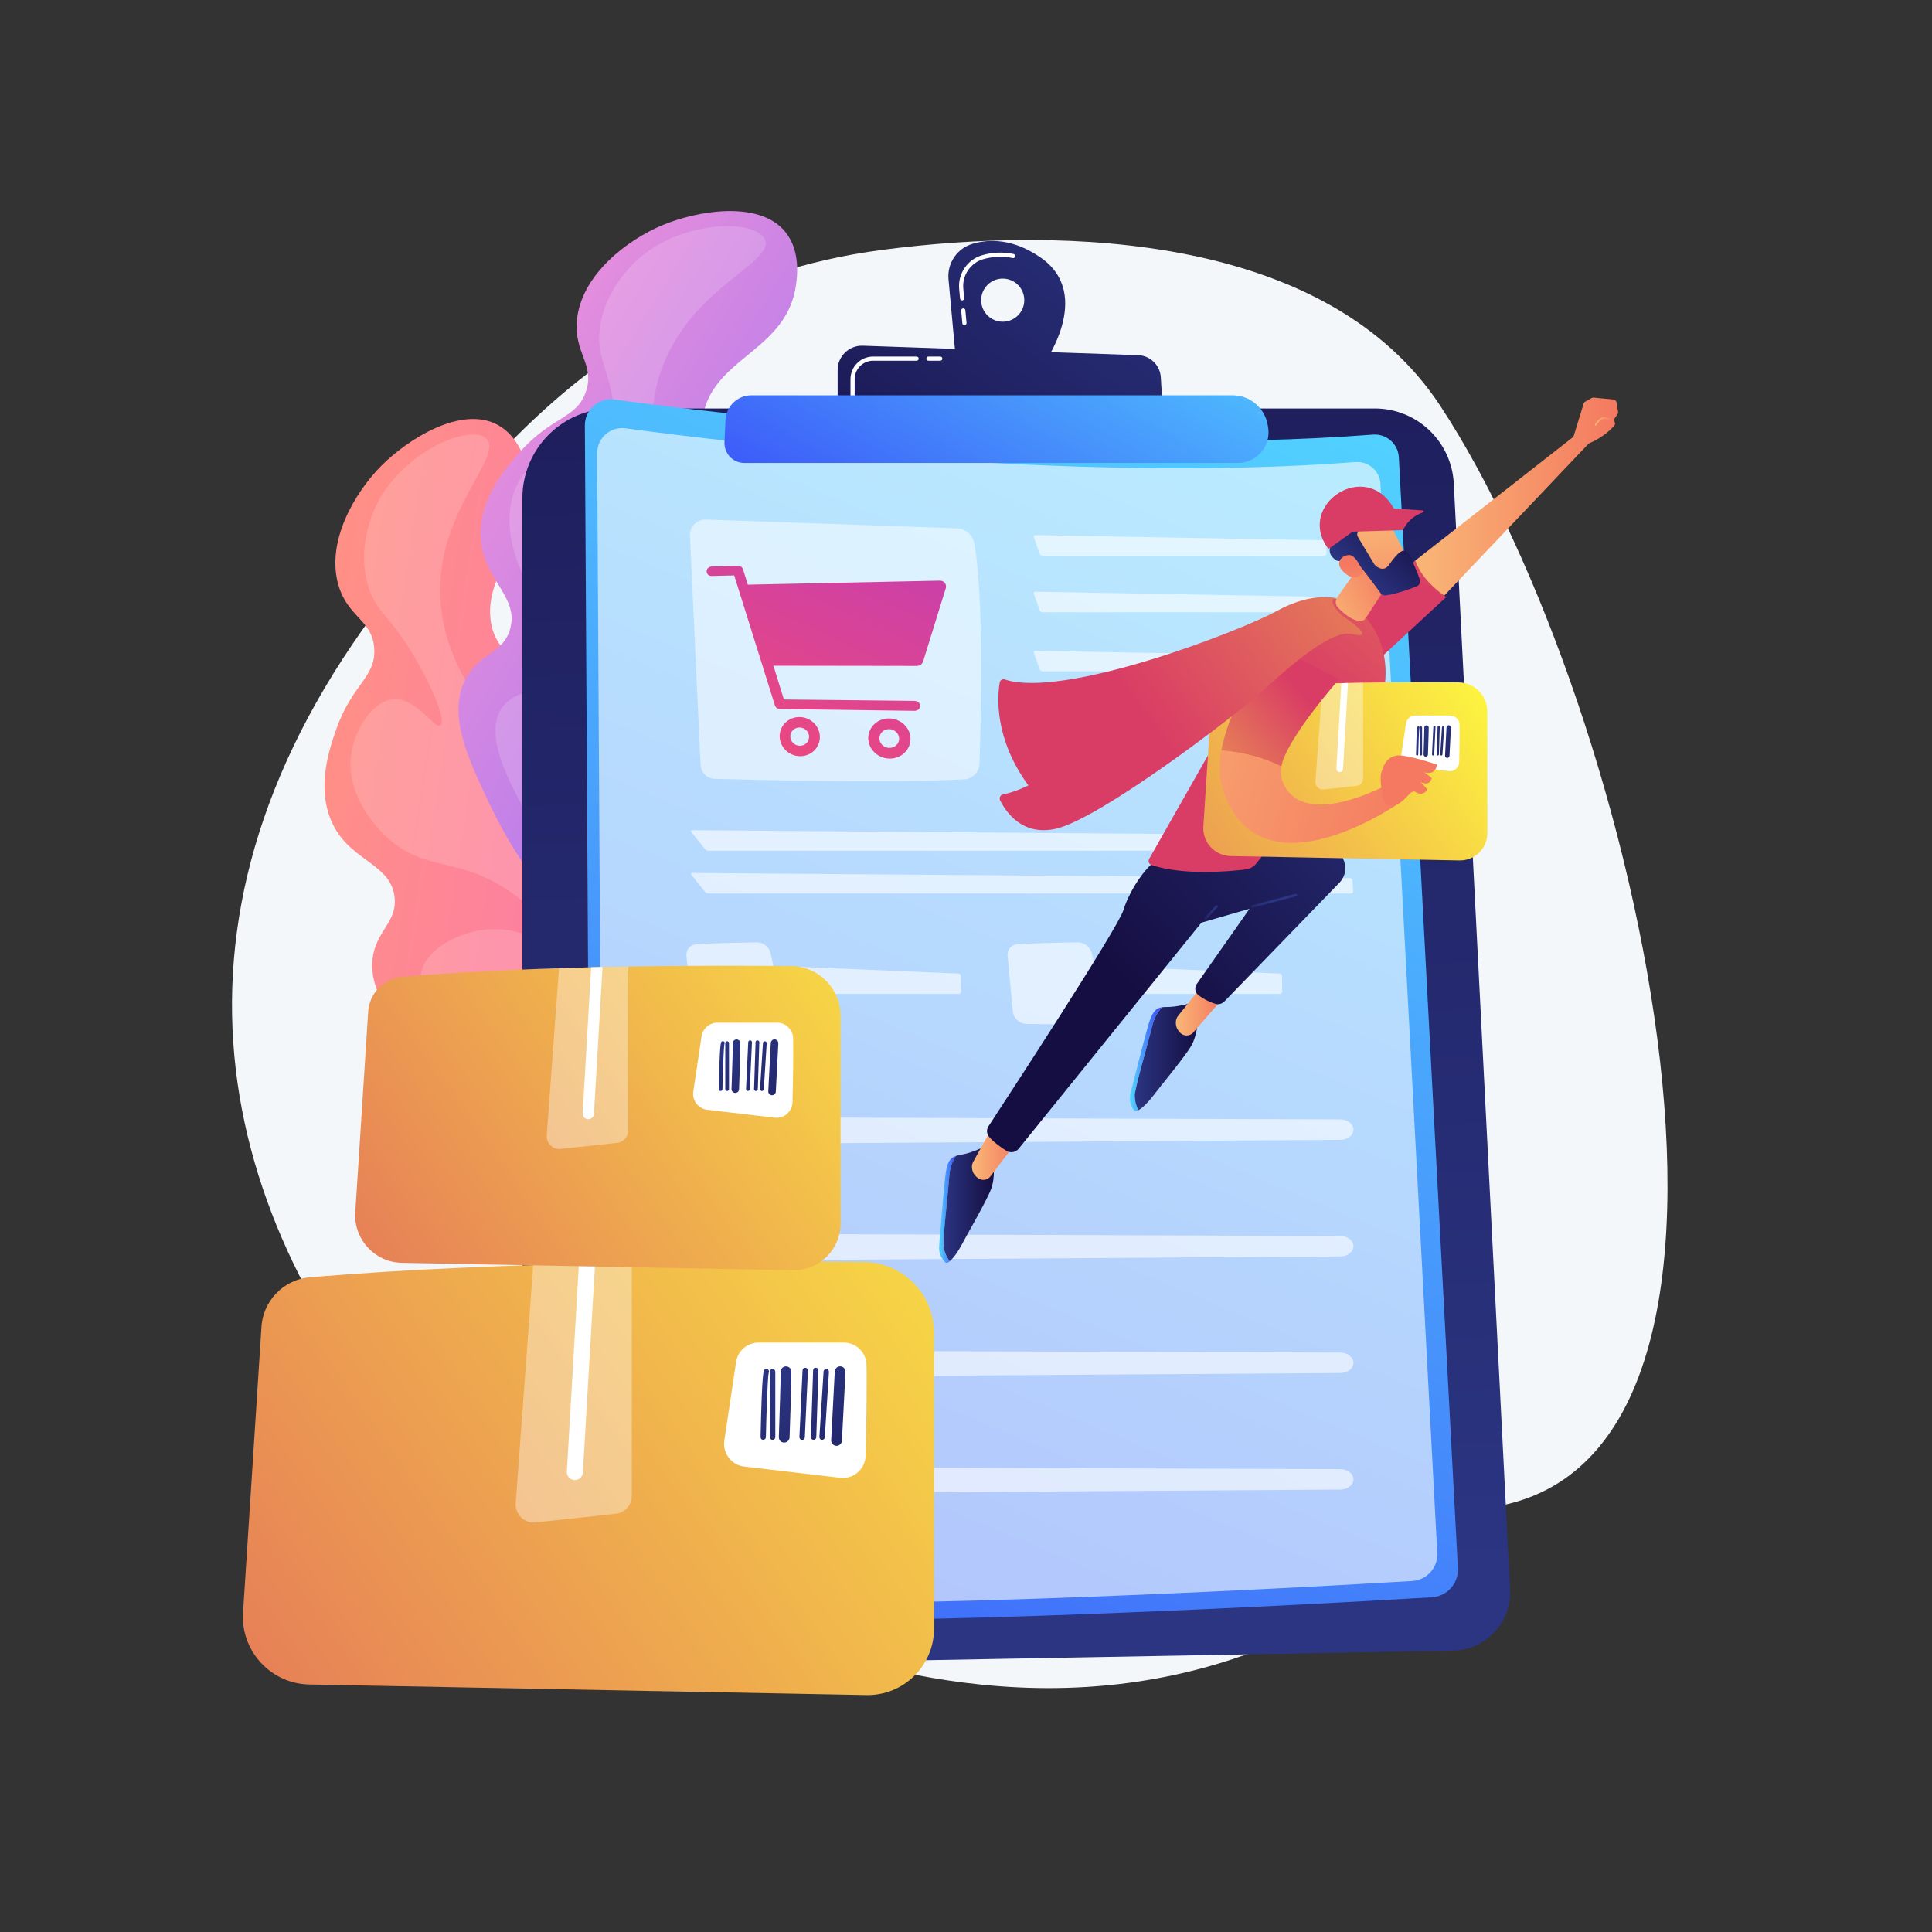 <?xml version="1.0" encoding="UTF-8"?> <!-- Generator: Adobe Illustrator 26.0.0, SVG Export Plug-In . SVG Version: 6.00 Build 0) --> <svg xmlns="http://www.w3.org/2000/svg" xmlns:xlink="http://www.w3.org/1999/xlink" x="0px" y="0px" viewBox="0 0 3710 3710" style="enable-background:new 0 0 3710 3710;" xml:space="preserve"><rect x="0" y="0" width="3710" height="3710" fill="#333333" stroke="none"/> <style type="text/css"> .st0{fill:#F4F7FA;} .st1{fill:url(#SVGID_1_);} .st2{opacity:0.16;fill:#FFFFFF;enable-background:new ;} .st3{fill:url(#SVGID_00000142165361027650153710000003244099337747248540_);} .st4{fill:url(#SVGID_00000017504001374751015890000013955982428753483694_);} .st5{fill:#FFFFFF;} .st6{fill:url(#SVGID_00000014610977128802069100000008964946066714020019_);} .st7{opacity:0.6;fill:#FFFFFF;} .st8{opacity:0.52;fill:#FFFFFF;} .st9{opacity:0.6;} .st10{fill:url(#SVGID_00000090997215088963971270000007085780712755901074_);} .st11{fill:url(#SVGID_00000106841895920171398180000015719078230412511147_);} .st12{fill:url(#SVGID_00000173151908473196657310000001342001117821276861_);} .st13{fill:url(#SVGID_00000064344296098748807190000007310044394251414657_);} .st14{fill:url(#SVGID_00000168802500300199224780000007936726456044347547_);} .st15{fill:url(#SVGID_00000176025189064659442850000012276868817325307025_);} .st16{fill:url(#SVGID_00000114074952664538323820000002128475927898833315_);} .st17{opacity:0.37;fill:#FFFFFF;} .st18{fill:url(#SVGID_00000127011770288465529450000006738302773330685314_);} .st19{fill:url(#SVGID_00000016785078716269040550000011526890129430663856_);} .st20{fill:url(#SVGID_00000005960809073681179500000003440940856961886857_);} .st21{fill:url(#SVGID_00000150060243831669278780000012723229137647237507_);} .st22{fill:url(#SVGID_00000067234799418841441380000006665686058246590342_);} .st23{fill:url(#SVGID_00000178920592135083678150000015045581878195100333_);} .st24{fill:url(#SVGID_00000171687230012500968160000014170404072636827291_);} .st25{fill:url(#SVGID_00000149359399968112924460000011998307184075876794_);} .st26{fill:url(#SVGID_00000057143421352320078330000011046364153703875999_);} .st27{fill:url(#SVGID_00000151512700623660612730000007864285993315089585_);} .st28{fill:url(#SVGID_00000138562200957427396610000017616456556021249684_);} .st29{fill:url(#SVGID_00000041296738194389082070000016545702668703267760_);} .st30{fill:url(#SVGID_00000088812656438962922700000012079509884205349540_);} .st31{fill:url(#SVGID_00000150814271901076765610000001525946894622173365_);} .st32{fill:url(#SVGID_00000173859059524081769420000006095539469180985517_);} .st33{fill:url(#SVGID_00000105423557329022127910000016951453503672552346_);} .st34{fill:url(#SVGID_00000021083963044525808080000018358598659455799952_);} .st35{fill:url(#SVGID_00000176040850898538183280000010304354216491150247_);} .st36{fill:url(#SVGID_00000169522907590142268030000011206583529432308619_);} .st37{fill:url(#SVGID_00000024718203209281981350000003764794670766450873_);} .st38{fill:url(#SVGID_00000016785326445259321700000003145846224782271880_);} .st39{fill:url(#SVGID_00000074442853358609461380000012042851770489314972_);} .st40{fill:url(#SVGID_00000106869904339186100190000006256060763666397069_);} .st41{fill:url(#SVGID_00000099624764356578721010000015499278041024080799_);} .st42{fill:url(#SVGID_00000111171355466040756760000007041277724875508899_);} .st43{fill:url(#SVGID_00000100361615252931473830000018308308044455693488_);} .st44{fill:url(#SVGID_00000008835306623866743090000014367674442107579529_);} .st45{fill:url(#SVGID_00000010304001009988156940000003872113587371398042_);} .st46{fill:url(#SVGID_00000010283647484023964620000013749501176105288115_);} .st47{fill:url(#SVGID_00000083801606291048688480000006616109704753804725_);} .st48{fill:url(#SVGID_00000152986148333514092720000007003678004933581732_);} .st49{fill:url(#SVGID_00000137841334767525829090000007740108139991569811_);} .st50{fill:url(#SVGID_00000143580373959301266570000004690865981732482479_);} .st51{fill:url(#SVGID_00000165221940562215463140000008450965341308865926_);} .st52{fill:url(#SVGID_00000167369470148879668460000013837231902501153951_);} .st53{fill:url(#SVGID_00000114782196557138872230000014666819781337714820_);} .st54{fill:url(#SVGID_00000025428592610787057340000015836937237024619157_);} .st55{fill:url(#SVGID_00000023977668074475511480000001264597934838224789_);} .st56{fill:url(#SVGID_00000091734223720725268960000014097297537213668759_);} .st57{fill:url(#SVGID_00000176003924447266059810000009610153451892206763_);} .st58{fill:url(#SVGID_00000133498631909207457300000006407504092717566135_);} .st59{fill:url(#SVGID_00000018956863356033323420000011044923586095064735_);} .st60{fill:url(#SVGID_00000142870940118318592650000018427112748646440332_);} .st61{fill:url(#SVGID_00000078749420377465873650000016856961700612458402_);} .st62{fill:url(#SVGID_00000182519097759849598780000016296789235770354834_);} .st63{fill:url(#SVGID_00000056414972531974483140000010778868677899665071_);} .st64{fill:url(#SVGID_00000177483373776066576210000008911056676425924004_);} </style> <g id="Background"> </g> <g id="Illustration"> <g> <path class="st0" d="M2832,2897.8c-81.1,5.7-109,97-150.8,127c-492,353-978.7,174.9-1102.5,149.7 c-182.7-37.1-535.9-108.8-791.3-409.1c-386.3-454.3-510.1-1035.7-26.5-1642.5c63.8-80,344.3-566.1,932.8-643 c356.1-46.6,856.3-28.4,1071.9,299.2C3146.5,1357.6,3488.5,2851.6,2832,2897.8z"></path> <g> <linearGradient id="SVGID_1_" gradientUnits="userSpaceOnUse" x1="5165.855" y1="-2194.556" x2="6172.251" y2="-2194.556" gradientTransform="matrix(0.989 0.151 -0.151 0.989 -4850.984 2826.952)"> <stop offset="0" style="stop-color:#FF9085"></stop> <stop offset="1" style="stop-color:#FB6FBB"></stop> </linearGradient> <path class="st1" d="M827.7,2028.4c-54.7-50.5-119.6-112.2-112.4-185.3c5.4-55.6,48-71.3,42.4-120.5 c-7.7-68-92.6-68.5-124.2-152.8c-24.4-65.2,0.1-134.9,12.3-169.7c30.6-86.9,76.4-99.5,72.8-154.9c-3.6-55-50-59-68.4-120.6 c-25.4-84.9,32.2-179.7,81.4-229.5c51-51.6,154.7-117.6,224.8-78.8c40.9,22.6,53.6,71.7,57.2,85.9 c30.6,119-82.4,182.2-71.8,285.8c7.5,72.7,68.4,93.2,238.2,230.3c180.2,145.5,270.3,218.3,312,319.2 c48.6,117.5,57.9,294.5-42.2,395.3c-55,55.4-123.5,68.1-164.1,75.5C1065.8,2248.6,892.1,2088,827.7,2028.4z"></path> <path class="st2" d="M726.3,963c-5.6,10.4-43.1,83.3-19.6,161.7c15.4,51.4,42.3,56.3,91.7,141c33.6,57.7,58.6,119.8,47.4,127.3 c-11.6,8-46.2-54.7-91.8-50c-40.3,4.2-73.8,59.5-79.9,107.9c-10.5,83.7,61,150.1,70.2,158.3c75.5,67.9,140.2,33.1,244.1,109.4 c52,38.2,87.1,84.6,79.9,94.6c-7.9,11.1-59.8-34.3-131.2-28.6c-50,4-114.3,33.3-127,78.4c-20.7,73.7,104.7,161.7,167.6,205.8 c104,72.9,224.6,157.4,338.6,108.4c100.5-43.3,128.6-161.5,131-172.1c25.3-114.5-39.7-209.1-70.9-254.5 c-78.9-114.6-143.6-104.6-275.9-215.4c-77.6-65-245.4-205.5-255-385.6c-8.9-167.4,123.9-273.9,88.1-307.4 C902.9,813.5,778.2,865.6,726.3,963z"></path> </g> <g> <linearGradient id="SVGID_00000174577287983244440060000011879076362674394796_" gradientUnits="userSpaceOnUse" x1="4106.914" y1="-1643.588" x2="5113.284" y2="-1643.588" gradientTransform="matrix(0.856 0.516 -0.516 0.856 -3435.326 167.786)"> <stop offset="3.597120e-03" style="stop-color:#E38DDD"></stop> <stop offset="1" style="stop-color:#9571F6"></stop> </linearGradient> <path style="fill:url(#SVGID_00000174577287983244440060000011879076362674394796_);" d="M927.7,1517.5 c-31.3-67.6-67.8-149.4-33.3-214.2c26.2-49.2,71.5-47.7,85.1-95.2c18.9-65.7-59.4-98.5-56.6-188.6c2.2-69.7,51.5-124.7,76-152.2 c61.4-68.7,108.6-62.9,126.3-115.5c17.6-52.2-23.7-73.6-17.3-137.6c8.8-88.1,98.3-153.9,162.7-181.2 c66.8-28.3,187.9-49.6,237.8,12.8c29.3,36.5,22.2,86.7,20.2,101.3c-17.1,121.8-145.7,137.1-175.3,237 c-20.7,70.2,27.8,112.3,132.5,303.7c111.1,203.2,166.7,304.8,166.8,414c0.1,127.1-58.8,294.3-189.6,349.4 c-72,30.3-140.1,15.8-180.5,7.2C1063.8,1812,964.4,1597.2,927.7,1517.5z"></path> <path class="st2" d="M1231,492.8c-9.1,7.6-71.5,60.7-79.7,142.1c-5.3,53.4,17.8,68.1,31.1,165.3c9.1,66.2,8.5,132.9-4.6,135.8 c-13.8,2.9-21.9-68.4-65.9-81.3c-39-11.5-91,26.9-115.1,69.3c-41.6,73.4-0.7,161.9,4.6,173.1c43.9,91.5,117,84,184,194.1 c33.5,55,48.3,111.3,37.8,117.9c-11.7,7.2-42.3-54.5-110.4-76.5c-47.7-15.4-118.3-12.8-147.2,24.1 c-47.2,60.3,35.3,189.4,76.5,254c68.2,107,147.6,231.2,271.7,229.2c109.5-1.8,180.4-100.4,186.7-109.3 c67-96.2,42.9-208.4,31.4-262.3c-29.3-136.2-92.9-151.5-173-304.4c-47-89.6-148.6-283.6-88.9-453.7 c55.5-158.1,219-206.1,198.6-250.6C1451.2,421.4,1316,422.1,1231,492.8z"></path> </g> <g> <linearGradient id="SVGID_00000128443760482508781800000003195627096692855996_" gradientUnits="userSpaceOnUse" x1="1950.918" y1="3057.507" x2="1816.199" y2="-930.249"> <stop offset="0" style="stop-color:#2B3582"></stop> <stop offset="1" style="stop-color:#150E42"></stop> </linearGradient> <path style="fill:url(#SVGID_00000128443760482508781800000003195627096692855996_);" d="M1003.1,956.6 c0-95.1,77.1-172.2,172.2-172.2h1464.8c80.8,0,147.4,63.3,151.6,144l108.1,2123.7c3.2,63.2-46.5,116.4-109.7,117.6l-1678.8,30.5 c-59.4,1.1-108.2-46.8-108.2-106.2V956.6z"></path> <path class="st5" d="M1356.6,3164.1C1356.6,3164.1,1356.6,3164.1,1356.6,3164.1l-187.9-2.4c-62.8-0.8-113.9-52.6-113.9-115.4 v-283.6c0-2.2,1.8-4,4-4c2.2,0,4,1.8,4,4v283.6c0,58.4,47.5,106.6,106,107.4l187.8,2.4c2.2,0,4,1.8,4,4.1 C1360.6,3162.3,1358.8,3164.1,1356.6,3164.1z"></path> <path class="st5" d="M1058.8,2678.8c-2.2,0-4-1.8-4-4v-45.9c0-2.2,1.8-4,4-4c2.2,0,4,1.8,4,4v45.9 C1062.8,2677,1061,2678.8,1058.8,2678.8z"></path> <g> <linearGradient id="SVGID_00000058575150235865445430000005253499731281037992_" gradientUnits="userSpaceOnUse" x1="2519.709" y1="577.895" x2="1026.377" y2="4156.377"> <stop offset="0" style="stop-color:#53D8FF"></stop> <stop offset="1" style="stop-color:#3840F7"></stop> </linearGradient> <path style="fill:url(#SVGID_00000058575150235865445430000005253499731281037992_);" d="M1123.1,817.1 c-0.2-30.4,26.6-54,56.7-49.9c200,27.1,887.9,111,1456.6,67.4c25.9-2,48.4,17.7,49.8,43.6l113.4,2133.1 c1.6,29.2-20.8,54.3-50,56c-239.2,14.2-1224.2,68.9-1575.6,32.1c-21.4-2.2-37.6-20.2-37.7-41.7L1123.1,817.1z"></path> <path class="st7" d="M1146.7,870.5c-0.2-29.3,25.6-52,54.6-48c192.5,26.1,854.4,106.8,1401.7,64.8c25-1.9,46.6,17,47.9,42 l109.1,2052.8c1.5,28.1-20,52.2-48.1,53.9c-230.2,13.6-1178.1,66.3-1516.3,30.9c-20.6-2.2-36.2-19.5-36.3-40.2L1146.7,870.5z"></path> <path class="st8" d="M1324.9,1028.8l20.4,440.1c0.7,14.6,12.5,26.3,27.2,26.7c81.5,2.3,335.5,8.5,478.9,1 c16.2-0.8,29.1-14,29.6-30.2c2.7-82.5,8.7-322.8-10.1-423.2c-3-16.2-17-28.1-33.5-28.7l-481.8-16.8 C1338.3,997.1,1324.1,1011.4,1324.9,1028.8z"></path> <g class="st9"> <path class="st5" d="M2542.8,1067.1c2.5,0,4.5-2,4.4-4.5l-0.6-20.5c-0.1-2.5-2.2-4.6-4.7-4.6l-553.6-9.9c-2.5,0-3.9,1.8-3,4.2 l10.9,31c0.8,2.3,3.5,4.3,6,4.3H2542.8z"></path> </g> <g class="st9"> <path class="st5" d="M1988.4,1136.2c-2.5,0-3.9,1.8-3,4.2l10.9,31c0.8,2.3,3.5,4.3,6,4.3h540.5c2.5,0,4.5-2,4.4-4.5l-0.6-20.5 c-0.1-2.5-2.2-4.6-4.7-4.6L1988.4,1136.2z"></path> </g> <g class="st9"> <path class="st5" d="M1988.4,1249.7c-2.5,0-3.9,1.8-3,4.2l10.9,31c0.8,2.3,3.5,4.3,6,4.3h540.5c2.5,0,4.5-2,4.4-4.5l-0.6-20.5 c-0.1-2.5-2.2-4.6-4.7-4.6L1988.4,1249.7z"></path> </g> <g class="st9"> <path class="st5" d="M2594.1,1633.8c2.5,0,4.4-2,4.2-4.5l-1.4-20.5c-0.2-2.5-2.3-4.5-4.8-4.6l-1262.9-10 c-2.5,0-3.3,1.6-1.7,3.5l25.9,32.5c1.6,1.9,4.9,3.5,7.4,3.5H2594.1z"></path> </g> <g class="st9"> <path class="st5" d="M1329.3,1676.3c-2.5,0-3.3,1.6-1.7,3.5l25.9,32.5c1.6,1.9,4.9,3.5,7.4,3.5h1233.4c2.5,0,4.4-2,4.2-4.5 l-1.4-20.5c-0.2-2.5-2.3-4.5-4.8-4.6L1329.3,1676.3z"></path> </g> <path class="st7" d="M1336.3,1813.4c29.8-2.3,85.5-3.3,116.2-3.8c13-0.2,24.4,8.6,27.4,21.3c5.9,24.5,14.1,67.2,13.1,112.3 c-0.3,13.5-11.4,24.3-24.9,24.2l-113.2-1.2c-13.9-0.1-25.5-10.8-26.8-24.7l-10-106.5C1317.1,1824,1325.3,1814.2,1336.3,1813.4z"></path> <g class="st9"> <path class="st5" d="M1533,1856.6c-2.5-0.1-4.2,1.8-3.9,4.3l6.5,43.2c0.4,2.5,2.7,4.5,5.2,4.5h300.2c2.5,0,4.5-2,4.5-4.5 l-0.4-29.9c0-2.5-2.1-4.6-4.6-4.7L1533,1856.6z"></path> </g> <path class="st7" d="M1953,1813.4c29.8-2.3,85.5-3.3,116.2-3.8c13-0.2,24.4,8.6,27.4,21.3c5.9,24.5,14.1,67.2,13.1,112.3 c-0.3,13.5-11.4,24.3-24.9,24.2l-113.2-1.2c-13.9-0.1-25.5-10.8-26.8-24.7l-10-106.5C1933.8,1824,1942,1814.2,1953,1813.4z"></path> <g class="st9"> <path class="st5" d="M2149.7,1856.6c-2.5-0.1-4.2,1.8-3.9,4.3l6.5,43.2c0.4,2.5,2.7,4.5,5.2,4.5h300.2c2.5,0,4.5-2,4.5-4.5 l-0.4-29.9c0-2.5-2.1-4.6-4.6-4.7L2149.7,1856.6z"></path> </g> <g> <g class="st9"> <path class="st5" d="M1302.4,2177.7c3.9,11.5,17.2,19.4,32.4,19.3l1239.3-8.2c14-0.1,25.2-9.1,24.9-20 c-0.3-10.6-11.4-19.1-25-19.2l-1239.3-4.4C1312.8,2145.1,1296.8,2161.2,1302.4,2177.7z"></path> </g> <g class="st9"> <path class="st5" d="M1302.4,2401.6c3.9,11.5,17.2,19.4,32.4,19.3l1239.3-8.2c14-0.1,25.2-9.1,24.9-20 c-0.3-10.6-11.4-19.1-25-19.2l-1239.3-4.4C1312.8,2369,1296.8,2385.1,1302.4,2401.6z"></path> </g> <g class="st9"> <path class="st5" d="M1302.4,2625.5c3.9,11.5,17.2,19.4,32.4,19.3l1239.3-8.2c14-0.1,25.2-9.1,24.9-20 c-0.3-10.6-11.4-19.1-25-19.2l-1239.3-4.4C1312.8,2592.8,1296.8,2609,1302.4,2625.5z"></path> </g> <g class="st9"> <path class="st5" d="M1302.4,2849.3L1302.4,2849.3c3.9,11.5,17.2,19.4,32.4,19.3l1239.3-8.2c14-0.1,25.2-9.1,24.9-20 c-0.3-10.6-11.4-19.1-25-19.2l-1239.3-4.4C1312.8,2816.7,1296.8,2832.8,1302.4,2849.3z"></path> </g> </g> <g> <linearGradient id="SVGID_00000109726612184690729090000016849390849446324905_" gradientUnits="userSpaceOnUse" x1="1861.112" y1="587.653" x2="1440.501" y2="1485.714"> <stop offset="0" style="stop-color:#A737D5"></stop> <stop offset="1" style="stop-color:#EF497A"></stop> </linearGradient> <path style="fill:url(#SVGID_00000109726612184690729090000016849390849446324905_);" d="M1814.1,1119.1 c-2.4-3-6.2-4.2-10.3-4.1l-367.7,7.7l-9.3-29.5c-1.3-4.1-5.2-6.7-9.5-6.6l-50.5,1.3c-5.4,0.1-9.8,3.9-9.8,9.3 c0,5.4,4.4,8.9,9.8,8.8l43.1-1l78.1,249.4c1.3,4.2,5.3,7.1,9.7,7.1l258.1,3.5c6.1,0.1,11-3.7,11-9.4c0-5.7-4.9-9.6-11-9.7 l-250.5-2.7l-20.1-64.8l275.3,0.4c5.6,0,10.6-3.7,12.2-8.8l43.5-140.5C1817.3,1125.8,1816.6,1122.1,1814.1,1119.1z"></path> <linearGradient id="SVGID_00000002350356402012679760000006541473425669332665_" gradientUnits="userSpaceOnUse" x1="1911.928" y1="611.456" x2="1491.315" y2="1509.517"> <stop offset="0" style="stop-color:#A737D5"></stop> <stop offset="1" style="stop-color:#EF497A"></stop> </linearGradient> <path style="fill:url(#SVGID_00000002350356402012679760000006541473425669332665_);" d="M1535.6,1376.9 c-21.2-0.3-38.4,16.2-38.4,36.8c0,20.6,17.2,37.9,38.4,38.4c21.4,0.6,38.8-16,38.8-36.8 C1574.4,1394.5,1556.9,1377.3,1535.6,1376.9z M1535.6,1432.1c-9.9-0.2-18-8.3-18-17.9c0-9.7,8.1-17.4,18-17.2 c10,0.2,18.1,8.2,18.1,17.9C1553.6,1424.7,1545.5,1432.4,1535.6,1432.1z"></path> <linearGradient id="SVGID_00000026144279945592713610000010028108129905538723_" gradientUnits="userSpaceOnUse" x1="2054.413" y1="678.188" x2="1633.801" y2="1576.248"> <stop offset="0" style="stop-color:#A737D5"></stop> <stop offset="1" style="stop-color:#EF497A"></stop> </linearGradient> <path style="fill:url(#SVGID_00000026144279945592713610000010028108129905538723_);" d="M1707.6,1379.6 c-22.3-0.3-40.3,16.6-40.3,37.7c0,21.1,18,38.8,40.3,39.4c22.4,0.6,40.8-16.3,40.8-37.7C1748.4,1397.6,1730,1380,1707.6,1379.6 z M1707.6,1436.2c-10.4-0.2-18.9-8.5-18.9-18.4c0-9.9,8.5-17.8,18.9-17.6c10.4,0.2,19,8.4,19,18.4 C1726.6,1428.5,1718,1436.4,1707.6,1436.2z"></path> </g> </g> <linearGradient id="SVGID_00000006688506510806746740000009105538954702638234_" gradientUnits="userSpaceOnUse" x1="2162.021" y1="276.171" x2="1488.271" y2="1162.473"> <stop offset="0" style="stop-color:#2B3582"></stop> <stop offset="1" style="stop-color:#150E42"></stop> </linearGradient> <path style="fill:url(#SVGID_00000006688506510806746740000009105538954702638234_);" d="M1998.6,494.8 c-52.9-36.8-98.9-36.1-131.3-26.5c-29.5,8.7-48.7,37.2-45.9,67.9l14,152.4l166.2,14.7C2001.6,703.4,2102.4,567,1998.6,494.8z M1925.5,617.8c-22.9,0-41.4-18.6-41.4-41.4c0-22.9,18.6-41.4,41.4-41.4c22.9,0,41.4,18.6,41.4,41.4 C1966.9,599.2,1948.4,617.8,1925.5,617.8z"></path> <path class="st5" d="M1852,624.5c-2.1,0-3.8-1.6-4-3.6l-2.2-24.3c-0.2-2.2,1.4-4.2,3.6-4.4c2.2-0.2,4.2,1.4,4.4,3.6l2.2,24.3 c0.2,2.2-1.4,4.2-3.6,4.4C1852.2,624.5,1852.1,624.5,1852,624.5z M1847.6,576.9c-2.1,0-3.8-1.6-4-3.6l-1.7-18.4 c-2.7-29.2,15.7-56.4,43.7-64.7c19.8-5.9,40.3-6.7,60.7-2.5c2.2,0.4,3.6,2.6,3.1,4.7c-0.4,2.2-2.5,3.6-4.7,3.1 c-19.2-3.9-38.3-3.1-56.9,2.3c-24.3,7.2-40.3,30.9-38,56.3l1.7,18.4c0.2,2.2-1.4,4.2-3.6,4.4 C1847.9,576.9,1847.7,576.9,1847.6,576.9z"></path> <linearGradient id="SVGID_00000174585296253616484690000005395693897403386523_" gradientUnits="userSpaceOnUse" x1="2235.926" y1="332.351" x2="1562.176" y2="1218.653"> <stop offset="0" style="stop-color:#2B3582"></stop> <stop offset="1" style="stop-color:#150E42"></stop> </linearGradient> <path style="fill:url(#SVGID_00000174585296253616484690000005395693897403386523_);" d="M1608.5,787.2v-76.6 c0-26.5,21.9-47.6,48.4-46.7l528.4,18.1c23.5,0.8,42.4,19.3,43.8,42.7l4.4,73.6L1608.5,787.2z"></path> <path class="st5" d="M1805.6,692.7h-22.7c-2.2,0-4-1.8-4-4c0-2.2,1.8-4,4-4h22.7c2.2,0,4,1.8,4,4 C1809.6,690.9,1807.8,692.7,1805.6,692.7z"></path> <path class="st5" d="M1637.2,763.1c-2.2,0-4-1.8-4-4v-31c0-24,19.5-43.4,43.4-43.4h83.5c2.2,0,4,1.8,4,4c0,2.2-1.8,4-4,4h-83.5 c-19.5,0-35.4,15.9-35.4,35.4v31C1641.2,761.3,1639.4,763.1,1637.2,763.1z"></path> <linearGradient id="SVGID_00000144320900018620122030000000281125745571834543_" gradientUnits="userSpaceOnUse" x1="2151.021" y1="386.565" x2="1685.812" y2="1240.785"> <stop offset="0" style="stop-color:#53D8FF"></stop> <stop offset="1" style="stop-color:#3840F7"></stop> </linearGradient> <path style="fill:url(#SVGID_00000144320900018620122030000000281125745571834543_);" d="M1393.2,806.5 c1.3-26.5,23.2-47.4,49.7-47.4l924.1,0c33.2,0,61.6,23.9,67.3,56.7l0.8,4.5c6.2,35.9-21.4,68.7-57.8,68.7h-948 c-21.8,0-39.1-18.2-38.1-40L1393.2,806.5z"></path> </g> <g> <g> <linearGradient id="SVGID_00000087392237899973164250000001290397899893778605_" gradientUnits="userSpaceOnUse" x1="-2855.087" y1="2105.831" x2="-201.294" y2="3957.315" gradientTransform="matrix(-1 0 0 1 -644.28 0)"> <stop offset="0" style="stop-color:#FDF53F"></stop> <stop offset="1" style="stop-color:#D93C65"></stop> </linearGradient> <path style="fill:url(#SVGID_00000087392237899973164250000001290397899893778605_);" d="M1793.6,3127.4v-567.9 c0-74.6-60-135.3-134.6-136.1c-223.9-2.4-685.8-2.6-1063.6,29.3c-51.6,4.3-91.7,46.6-93.5,98.3L466.5,3100 c-2.6,72.6,54.8,133.3,127.5,134.7l1069.6,20.3C1735,3256.3,1793.6,3198.8,1793.6,3127.4z"></path> <path class="st5" d="M1663.9,2620.9c1,48.3-0.5,125-1.7,174.5c-0.6,25.8-23.2,45.4-48.8,42.4l-184.3-21.6 c-24.5-2.9-41.8-25.5-38.2-49.9l22.6-150.9c3.2-21.4,21.6-37.3,43.3-37.3h163.3C1644,2578.1,1663.4,2597.1,1663.9,2620.9z"></path> <path class="st17" d="M1182.3,2906.9l-153.7,16.6c-21.5,2.3-39.9-15.4-38.3-37l33.6-457.3c64.4-2,128-3.5,189.3-4.6v447.8 C1213.3,2890.1,1199.9,2905,1182.3,2906.9z"></path> <path class="st5" d="M1119.3,2827.6c-0.5,8.2-7.3,14.6-15.4,14.6c-0.3,0-0.6,0-0.9,0c-8.5-0.5-15-7.8-14.5-16.3l23.2-399.1 c10.4-0.3,20.7-0.5,31-0.7L1119.3,2827.6z"></path> <g> <linearGradient id="SVGID_00000109007345367392842320000005189447405698049677_" gradientUnits="userSpaceOnUse" x1="-2164.633" y1="2606.379" x2="-2494.513" y2="3085.736" gradientTransform="matrix(-1 0 0 1 -644.28 0)"> <stop offset="0" style="stop-color:#2B3582"></stop> <stop offset="1" style="stop-color:#150E42"></stop> </linearGradient> <path style="fill:url(#SVGID_00000109007345367392842320000005189447405698049677_);" d="M1578.7,2764.9c2.7,0,5-2.1,5.1-4.8 l8-125.7c0.2-2.8-2-5.3-4.8-5.5c-3-0.2-5.3,2-5.5,4.8l-8,125.7c-0.2,2.8,2,5.3,4.8,5.5 C1578.5,2764.9,1578.6,2764.9,1578.7,2764.9z"></path> <linearGradient id="SVGID_00000021112192073360624230000012793054420247245965_" gradientUnits="userSpaceOnUse" x1="-2152.771" y1="2614.542" x2="-2482.651" y2="3093.899" gradientTransform="matrix(-1 0 0 1 -644.28 0)"> <stop offset="0" style="stop-color:#2B3582"></stop> <stop offset="1" style="stop-color:#150E42"></stop> </linearGradient> <path style="fill:url(#SVGID_00000021112192073360624230000012793054420247245965_);" d="M1562.3,2764.9c2.8,0,5.1-2.2,5.2-5 l4.2-128.1c0.1-2.8-2.1-5.2-5-5.3c-3.3-0.2-5.2,2.1-5.3,5l-4.2,128.1c-0.1,2.8,2.1,5.2,5,5.3 C1562.1,2764.9,1562.2,2764.9,1562.3,2764.9z"></path> <linearGradient id="SVGID_00000078012085644586605790000016138248321256780198_" gradientUnits="userSpaceOnUse" x1="-2138.459" y1="2624.391" x2="-2468.339" y2="3103.748" gradientTransform="matrix(-1 0 0 1 -644.28 0)"> <stop offset="0" style="stop-color:#2B3582"></stop> <stop offset="1" style="stop-color:#150E42"></stop> </linearGradient> <path style="fill:url(#SVGID_00000078012085644586605790000016138248321256780198_);" d="M1540,2764.9c-2.8-0.1-5-2.5-4.9-5.4 c2-43,5.9-125.1,6-127.9c0-2.8,2.3-5.1,5.2-5.1c2.8,0,5.2,2.3,5.2,5.2c0,2.1-5,107.3-6,128.4c-0.1,2.8-2.4,4.9-5.1,4.9 C1540.2,2764.9,1540.1,2764.9,1540,2764.9z M1541,2631.7h0.1H1541z"></path> <linearGradient id="SVGID_00000041289887522319532790000002432167481395010231_" gradientUnits="userSpaceOnUse" x1="-2113.704" y1="2641.427" x2="-2443.584" y2="3120.782" gradientTransform="matrix(-1 0 0 1 -644.28 0)"> <stop offset="0" style="stop-color:#2B3582"></stop> <stop offset="1" style="stop-color:#150E42"></stop> </linearGradient> <path style="fill:url(#SVGID_00000041289887522319532790000002432167481395010231_);" d="M1505.9,2770.1 c5.5,0,10.1-4.4,10.3-9.9c4.4-124.1,3.6-126.9,3.1-128.8c-1.5-5.5-7.2-8.7-12.7-7.2c-5,1.4-8.2,6.3-7.5,11.3 c0.3,7.5-2,79.7-3.5,124c-0.2,5.7,4.2,10.5,9.9,10.7C1505.7,2770.1,1505.8,2770.1,1505.9,2770.1z"></path> <linearGradient id="SVGID_00000085226795733922080180000000920638508501542558_" gradientUnits="userSpaceOnUse" x1="-2097.381" y1="2652.66" x2="-2427.261" y2="3132.016" gradientTransform="matrix(-1 0 0 1 -644.28 0)"> <stop offset="0" style="stop-color:#2B3582"></stop> <stop offset="1" style="stop-color:#150E42"></stop> </linearGradient> <path style="fill:url(#SVGID_00000085226795733922080180000000920638508501542558_);" d="M1483.6,2764.9c2.8,0,5.2-2.3,5.2-5.2 v-125.7c0-2.8-2.3-5.2-5.2-5.2c-2.8,0-5.2,2.3-5.2,5.2v125.7C1478.4,2762.6,1480.7,2764.9,1483.6,2764.9z"></path> <linearGradient id="SVGID_00000095332932655233336810000014341470309288076706_" gradientUnits="userSpaceOnUse" x1="-2087.248" y1="2659.634" x2="-2417.126" y2="3138.987" gradientTransform="matrix(-1 0 0 1 -644.28 0)"> <stop offset="0" style="stop-color:#2B3582"></stop> <stop offset="1" style="stop-color:#150E42"></stop> </linearGradient> <path style="fill:url(#SVGID_00000095332932655233336810000014341470309288076706_);" d="M1465.5,2764.9c2.8,0,5.1-2.2,5.2-5 c1-43.7,3.3-115,5.4-123.6c0.9-1.6,0.9-3.7-0.2-5.3c-1.6-2.4-4.8-3-7.1-1.5c-2.8,1.8-5.5,3.6-8.3,130.2c-0.1,2.8,2.2,5.2,5,5.3 H1465.5z"></path> <linearGradient id="SVGID_00000137131433746473235040000001505194361049648514_" gradientUnits="userSpaceOnUse" x1="-2181.606" y1="2594.7" x2="-2511.485" y2="3074.053" gradientTransform="matrix(-1 0 0 1 -644.28 0)"> <stop offset="0" style="stop-color:#2B3582"></stop> <stop offset="1" style="stop-color:#150E42"></stop> </linearGradient> <path style="fill:url(#SVGID_00000137131433746473235040000001505194361049648514_);" d="M1606.4,2776.4c5.4,0,10-4.3,10.3-9.8 l6.9-132c0.3-5.7-4.1-10.5-9.8-10.8c-5.4-0.4-10.5,4.1-10.8,9.8l-6.9,132c-0.3,5.7,4.1,10.5,9.8,10.8 C1606.1,2776.4,1606.2,2776.4,1606.4,2776.4z"></path> </g> </g> <g> <linearGradient id="SVGID_00000051343299006427944390000012365636154308572573_" gradientUnits="userSpaceOnUse" x1="-2551.346" y1="1632.154" x2="-687.652" y2="2932.406" gradientTransform="matrix(-1 0 0 1 -644.28 0)"> <stop offset="0" style="stop-color:#FDF53F"></stop> <stop offset="1" style="stop-color:#D93C65"></stop> </linearGradient> <path style="fill:url(#SVGID_00000051343299006427944390000012365636154308572573_);" d="M1614.1,2349.5v-398.8 c0-52.4-42.1-95-94.5-95.6c-157.3-1.7-481.6-1.8-747,20.6c-36.2,3.1-64.4,32.7-65.7,69.1l-24.8,385.6 c-1.8,51,38.5,93.6,89.5,94.6l751.1,14.3C1572.9,2440.1,1614.1,2399.7,1614.1,2349.5z"></path> <path class="st5" d="M1523,1993.9c0.7,33.9-0.3,87.8-1.2,122.6c-0.4,18.1-16.3,31.9-34.3,29.8l-129.4-15.2 c-17.2-2-29.4-17.9-26.8-35.1l15.9-106c2.3-15,15.2-26.2,30.4-26.2h114.7C1509,1963.8,1522.7,1977.2,1523,1993.9z"></path> <path class="st17" d="M1184.8,2194.7l-108,11.6c-15.1,1.6-28-10.8-26.9-26l23.6-321.1c45.3-1.4,89.9-2.5,133-3.2v314.5 C1206.5,2182.9,1197.1,2193.4,1184.8,2194.7z"></path> <path class="st5" d="M1140.5,2139c-0.3,5.8-5.1,10.2-10.8,10.2c-0.2,0-0.4,0-0.6,0c-6-0.3-10.6-5.5-10.2-11.5l16.3-280.3 c7.3-0.2,14.5-0.3,21.8-0.5L1140.5,2139z"></path> <g> <linearGradient id="SVGID_00000147931547310547585180000003814247596625154460_" gradientUnits="userSpaceOnUse" x1="-2066.457" y1="1983.677" x2="-2298.123" y2="2320.317" gradientTransform="matrix(-1 0 0 1 -644.28 0)"> <stop offset="0" style="stop-color:#2B3582"></stop> <stop offset="1" style="stop-color:#150E42"></stop> </linearGradient> <path style="fill:url(#SVGID_00000147931547310547585180000003814247596625154460_);" d="M1463.1,2095c1.9,0,3.5-1.5,3.6-3.4 l5.6-88.3c0.1-2-1.4-3.7-3.4-3.8c-2.1-0.2-3.7,1.4-3.8,3.4l-5.6,88.3c-0.1,2,1.4,3.7,3.4,3.8 C1463,2095,1463.1,2095,1463.1,2095z"></path> <linearGradient id="SVGID_00000093861081577521595610000013342352897497017511_" gradientUnits="userSpaceOnUse" x1="-2058.127" y1="1989.41" x2="-2289.793" y2="2326.05" gradientTransform="matrix(-1 0 0 1 -644.28 0)"> <stop offset="0" style="stop-color:#2B3582"></stop> <stop offset="1" style="stop-color:#150E42"></stop> </linearGradient> <path style="fill:url(#SVGID_00000093861081577521595610000013342352897497017511_);" d="M1451.6,2095c1.9,0,3.6-1.5,3.6-3.5 l2.9-90c0.1-2-1.5-3.7-3.5-3.7c-2.3-0.1-3.7,1.5-3.7,3.5l-2.9,90c-0.1,2,1.5,3.7,3.5,3.7C1451.5,2095,1451.6,2095,1451.6,2095z "></path> <linearGradient id="SVGID_00000003074263094509289030000017426062494267085703_" gradientUnits="userSpaceOnUse" x1="-2048.076" y1="1996.326" x2="-2279.743" y2="2332.967" gradientTransform="matrix(-1 0 0 1 -644.28 0)"> <stop offset="0" style="stop-color:#2B3582"></stop> <stop offset="1" style="stop-color:#150E42"></stop> </linearGradient> <path style="fill:url(#SVGID_00000003074263094509289030000017426062494267085703_);" d="M1436,2095c-2-0.1-3.5-1.8-3.4-3.8 c1.4-30.2,4.2-87.9,4.2-89.8c0-2,1.6-3.6,3.6-3.6c2,0,3.6,1.6,3.6,3.6c0,1.5-3.5,75.4-4.2,90.1c-0.1,1.9-1.7,3.4-3.6,3.4 C1436.1,2095,1436,2095,1436,2095z M1436.7,2001.4L1436.7,2001.4L1436.7,2001.4z"></path> <linearGradient id="SVGID_00000006690385233469533780000009781210831164408971_" gradientUnits="userSpaceOnUse" x1="-2030.691" y1="2008.29" x2="-2262.357" y2="2344.93" gradientTransform="matrix(-1 0 0 1 -644.28 0)"> <stop offset="0" style="stop-color:#2B3582"></stop> <stop offset="1" style="stop-color:#150E42"></stop> </linearGradient> <path style="fill:url(#SVGID_00000006690385233469533780000009781210831164408971_);" d="M1412,2098.7c3.9,0,7.1-3.1,7.2-7 c3.1-87.2,2.5-89.1,2.2-90.4c-1-3.9-5.1-6.1-8.9-5.1c-3.5,1-5.8,4.4-5.3,7.9c0.2,5.2-1.4,56-2.5,87.1c-0.1,4,3,7.4,7,7.5 C1411.9,2098.7,1411.9,2098.7,1412,2098.7z"></path> <linearGradient id="SVGID_00000112605245416317996010000004911584898153809297_" gradientUnits="userSpaceOnUse" x1="-2019.228" y1="2016.179" x2="-2250.894" y2="2352.819" gradientTransform="matrix(-1 0 0 1 -644.28 0)"> <stop offset="0" style="stop-color:#2B3582"></stop> <stop offset="1" style="stop-color:#150E42"></stop> </linearGradient> <path style="fill:url(#SVGID_00000112605245416317996010000004911584898153809297_);" d="M1396.3,2095c2,0,3.6-1.6,3.6-3.6 v-88.3c0-2-1.6-3.6-3.6-3.6c-2,0-3.6,1.6-3.6,3.6v88.3C1392.7,2093.4,1394.3,2095,1396.3,2095z"></path> <linearGradient id="SVGID_00000000190103296349544960000013113159170424214671_" gradientUnits="userSpaceOnUse" x1="-2012.111" y1="2021.077" x2="-2243.777" y2="2357.715" gradientTransform="matrix(-1 0 0 1 -644.28 0)"> <stop offset="0" style="stop-color:#2B3582"></stop> <stop offset="1" style="stop-color:#150E42"></stop> </linearGradient> <path style="fill:url(#SVGID_00000000190103296349544960000013113159170424214671_);" d="M1383.7,2095c2,0,3.6-1.6,3.6-3.5 c0.7-30.7,2.3-80.8,3.8-86.8c0.6-1.1,0.6-2.6-0.1-3.8c-1.1-1.7-3.3-2.1-5-1c-2,1.3-3.8,2.5-5.9,91.4 C1380,2093.3,1381.6,2095,1383.7,2095L1383.7,2095z"></path> <linearGradient id="SVGID_00000007428255738142333370000017737731098971897002_" gradientUnits="userSpaceOnUse" x1="-2078.377" y1="1975.475" x2="-2310.043" y2="2312.115" gradientTransform="matrix(-1 0 0 1 -644.28 0)"> <stop offset="0" style="stop-color:#2B3582"></stop> <stop offset="1" style="stop-color:#150E42"></stop> </linearGradient> <path style="fill:url(#SVGID_00000007428255738142333370000017737731098971897002_);" d="M1482.6,2103.1c3.8,0,7-3,7.2-6.9 l4.8-92.7c0.2-4-2.9-7.4-6.9-7.6c-3.8-0.3-7.4,2.9-7.6,6.9l-4.8,92.7c-0.2,4,2.9,7.4,6.9,7.6 C1482.4,2103.1,1482.5,2103.1,1482.6,2103.1z"></path> </g> </g> </g> <g> <g> <linearGradient id="SVGID_00000124856052293141937400000007458083321392444300_" gradientUnits="userSpaceOnUse" x1="2716.945" y1="960.929" x2="3107.229" y2="960.929"> <stop offset="0" style="stop-color:#F9B776"></stop> <stop offset="1" style="stop-color:#F47960"></stop> </linearGradient> <path style="fill:url(#SVGID_00000124856052293141937400000007458083321392444300_);" d="M2717.1,1076.9l302.8-236.9 c1.1-0.9,1.9-2,2.3-3.4l18.8-61.4c0.5-1.7,1.6-3.1,3.1-3.9l12.2-6.9c1.2-0.7,2.6-1,4-0.9l37.9,3.7c3.1,0.3,5.5,2.6,6,5.7 l2.9,17.7c0.3,1.7-0.1,3.5-1.1,4.9l-5.1,7.4c-1.5,2.1-1.6,4.9-0.4,7.1l0,0c1.4,2.5,1.1,5.6-0.9,7.8c-6.3,7-22.1,22.5-47.4,33.3 c-0.9,0.4-1.7,0.9-2.3,1.6l-290.1,305.3C2757.3,1161,2713.9,1079.4,2717.1,1076.9z"></path> <linearGradient id="SVGID_00000075883525618260179640000006225548891720075690_" gradientUnits="userSpaceOnUse" x1="3062.818" y1="809.17" x2="3097.297" y2="809.17"> <stop offset="0" style="stop-color:#F9B776"></stop> <stop offset="1" style="stop-color:#F47960"></stop> </linearGradient> <path style="fill:url(#SVGID_00000075883525618260179640000006225548891720075690_);" d="M3064.4,817.2c-0.3,0-0.5-0.1-0.8-0.2 c-0.8-0.4-1-1.4-0.6-2.1c0.4-0.7,9.3-16.7,20.6-13.3c8.8,2.7,11.3,1.7,11.3,1.7c0.7-0.5,1.6-0.2,2.1,0.5 c0.5,0.7,0.2,1.7-0.5,2.2c-0.7,0.5-3.8,1.7-13.8-1.4c-8.9-2.7-16.9,11.6-17,11.8C3065.5,816.9,3064.9,817.2,3064.4,817.2z"></path> <linearGradient id="SVGID_00000020357576437129599570000002231704677156314039_" gradientUnits="userSpaceOnUse" x1="2895.58" y1="808.422" x2="2712.506" y2="1113.232"> <stop offset="0" style="stop-color:#FDF53F"></stop> <stop offset="1" style="stop-color:#D93C65"></stop> </linearGradient> <path style="fill:url(#SVGID_00000020357576437129599570000002231704677156314039_);" d="M2718,1076.2l-136.8,114.6l42.3,97.9 l153.7-142.2C2747.6,1126.1,2726.9,1103,2718,1076.2z"></path> </g> <g> <linearGradient id="SVGID_00000023257097841907855980000017814235247148531130_" gradientUnits="userSpaceOnUse" x1="1803.239" y1="2322.246" x2="1835.928" y2="2322.246"> <stop offset="0" style="stop-color:#53D8FF"></stop> <stop offset="1" style="stop-color:#3840F7"></stop> </linearGradient> <path style="fill:url(#SVGID_00000023257097841907855980000017814235247148531130_);" d="M1822.9,2257.5 c1.3-17.3,7-29.5,13-37.8c-12.9,4.2-17.8,13.8-20.8,39.5c-3.6,30.5-10,113.2-11.7,131.5c-1.7,18.3,5.9,27.2,11.7,33.2 c1.9,2,4.9,1.1,8.5-1.7c-7.3-9.3-10.2-18.7-11.6-26.5C1809.7,2383.3,1819.9,2297.9,1822.9,2257.5z"></path> <linearGradient id="SVGID_00000072999939236537322930000014953265994936448912_" gradientUnits="userSpaceOnUse" x1="1811.689" y1="2313.257" x2="1908.492" y2="2313.257"> <stop offset="0" style="stop-color:#2B3582"></stop> <stop offset="1" style="stop-color:#150E42"></stop> </linearGradient> <path style="fill:url(#SVGID_00000072999939236537322930000014953265994936448912_);" d="M1907.4,2233.5l-22.4-29.1 c0,0-21.5,10.3-40.8,13.3c-3.1,0.5-5.8,1.1-8.2,1.9c-6,8.3-11.7,20.5-13,37.8c-3,40.4-13.2,125.8-10.9,138 c1.5,7.8,4.3,17.2,11.6,26.5c7.2-5.7,16.7-19.3,23.9-33.2c10.7-20.7,47.1-82.7,55.7-105.8 C1911.7,2259.9,1907.4,2233.5,1907.4,2233.5z"></path> </g> <g> <linearGradient id="SVGID_00000100381958693784334120000013191402585781555630_" gradientUnits="userSpaceOnUse" x1="2169.699" y1="2033.841" x2="2231.692" y2="2033.841"> <stop offset="0" style="stop-color:#53D8FF"></stop> <stop offset="1" style="stop-color:#3840F7"></stop> </linearGradient> <path style="fill:url(#SVGID_00000100381958693784334120000013191402585781555630_);" d="M2212.6,1969.3 c4.1-16.9,11.7-28,19.1-35.2c-13.4,2-19.8,10.7-27,35.5c-8.6,29.5-28.6,110-33.3,127.7c-4.7,17.8,1.3,27.8,6,34.7 c1.6,2.2,4.7,1.9,8.6-0.3c-5.6-10.3-6.9-20.2-7.1-28.1C2178.8,2091.2,2203,2008.7,2212.6,1969.3z"></path> <linearGradient id="SVGID_00000095339896118820742310000000602686718619728048_" gradientUnits="userSpaceOnUse" x1="2179.009" y1="2029.493" x2="2299.853" y2="2029.493"> <stop offset="0" style="stop-color:#2B3582"></stop> <stop offset="1" style="stop-color:#150E42"></stop> </linearGradient> <path style="fill:url(#SVGID_00000095339896118820742310000000602686718619728048_);" d="M2299.9,1959.7l-17.3-32.4 c0,0-22.9,6.6-42.4,6.4c-3.1,0-5.9,0.1-8.4,0.5c-7.3,7.2-14.9,18.3-19.1,35.2c-9.6,39.3-33.8,121.8-33.6,134.3 c0.1,7.9,1.4,17.7,7.1,28.1c8.1-4.4,19.7-16.2,29.1-28.7c14-18.6,60.2-73.8,72.4-95.2 C2299.8,1986.4,2299.9,1959.7,2299.9,1959.7z"></path> </g> <linearGradient id="SVGID_00000047770236131345877440000000825550151116994453_" gradientUnits="userSpaceOnUse" x1="1866.384" y1="2214.193" x2="1954.091" y2="2214.193"> <stop offset="0" style="stop-color:#F9B776"></stop> <stop offset="1" style="stop-color:#F47960"></stop> </linearGradient> <path style="fill:url(#SVGID_00000047770236131345877440000000825550151116994453_);" d="M1907.4,2162.8 c-3.9,5.2-32.6,57.3-38.8,68.6c-1,1.9-1.7,4-2,6.1c-0.7,5.9-0.1,17.1,12.2,25.3c7.6,5,17.7,3.3,23.2-3.9l52.1-68.6L1907.4,2162.8 z"></path> <linearGradient id="SVGID_00000031171863549379724610000011622895977479410579_" gradientUnits="userSpaceOnUse" x1="2257.868" y1="1939.12" x2="2346.399" y2="1939.12"> <stop offset="0" style="stop-color:#F9B776"></stop> <stop offset="1" style="stop-color:#F47960"></stop> </linearGradient> <path style="fill:url(#SVGID_00000031171863549379724610000011622895977479410579_);" d="M2311.6,1889.9 c-4.7,4.4-41.6,51.1-49.6,61.2c-1.3,1.7-2.4,3.6-3,5.7c-1.7,5.7-2.9,16.8,7.9,27c6.6,6.2,16.9,6.2,23.5,0l56-64.6L2311.6,1889.9z "></path> <linearGradient id="SVGID_00000132062897303608855520000002607158344985429945_" gradientUnits="userSpaceOnUse" x1="2743.121" y1="1344.302" x2="2170.277" y2="1898.365"> <stop offset="0" style="stop-color:#2B3582"></stop> <stop offset="1" style="stop-color:#150E42"></stop> </linearGradient> <path style="fill:url(#SVGID_00000132062897303608855520000002607158344985429945_);" d="M2381.8,1644c0-14.5,83-9.3,155.8-17.7 c38.2-4.4,60.9,41.6,34.1,69.2l-220.5,227.5c-4.6,4.8-11.5,6.6-17.8,4.5c-8.7-2.8-21.2-8-32.3-16.8c-6.5-5.1-7.7-14.6-2.9-21.3 l101.3-144.3l-92.5,26.7l-350.8,434c-5.8,7.2-16,8.9-23.8,4c-10.3-6.5-24.1-16.2-33.2-27c-4.8-5.7-5.1-13.9-1-20.1 c38.7-59.1,249-381.3,259-414.8c11-36.9,51.4-104.4,89.1-106.8C2284,1638.5,2381.8,1644,2381.8,1644z"></path> <linearGradient id="SVGID_00000046317573142998482900000006848040059866474935_" gradientUnits="userSpaceOnUse" x1="2442.873" y1="1732.961" x2="2350.525" y2="1812.788"> <stop offset="0" style="stop-color:#2B3582"></stop> <stop offset="1" style="stop-color:#150E42"></stop> </linearGradient> <path style="fill:url(#SVGID_00000046317573142998482900000006848040059866474935_);" d="M2405,1743.1c-1,0-2-0.7-2.3-1.7 c-0.3-1.3,0.4-2.5,1.7-2.9l83.2-22.1c1.3-0.3,2.5,0.4,2.9,1.7c0.3,1.3-0.4,2.5-1.7,2.9l-83.2,22.1 C2405.4,1743.1,2405.2,1743.1,2405,1743.1z"></path> <linearGradient id="SVGID_00000072265687634121731250000014152909547506777787_" gradientUnits="userSpaceOnUse" x1="2335.361" y1="1738.164" x2="2285.795" y2="1809.122"> <stop offset="0" style="stop-color:#2B3582"></stop> <stop offset="1" style="stop-color:#150E42"></stop> </linearGradient> <path style="fill:url(#SVGID_00000072265687634121731250000014152909547506777787_);" d="M2315.3,1765.6c-0.6,0-1.1-0.2-1.6-0.6 c-1-0.9-1-2.4-0.1-3.3l20.8-22.5c0.9-1,2.4-1,3.3-0.1c1,0.9,1,2.4,0.1,3.3l-20.8,22.5C2316.6,1765.4,2315.9,1765.6,2315.3,1765.6 z"></path> <linearGradient id="SVGID_00000041291768166648153930000000449332618585817519_" gradientUnits="userSpaceOnUse" x1="3408.722" y1="249.086" x2="2515.651" y2="1346.967"> <stop offset="0" style="stop-color:#FDF53F"></stop> <stop offset="1" style="stop-color:#D93C65"></stop> </linearGradient> <path style="fill:url(#SVGID_00000041291768166648153930000000449332618585817519_);" d="M2623.5,1186.7 c0,0,43.9,44.9,36.4,122.3c-2.2,22.8-11.1,44.4-25.2,62.5l-221.8,286.2c-5.1,6.6-12.6,10.9-20.9,11.9 c-32.6,4-119.4,11.8-180.8-8.5c-4.9-1.6-7-7.4-4.5-11.8l201.7-354.9l122.2-142.1C2530.5,1152.3,2588.7,1132.3,2623.5,1186.7z"></path> <linearGradient id="SVGID_00000159461809144164566350000004091858895555845801_" gradientUnits="userSpaceOnUse" x1="2076.058" y1="1425.955" x2="2000.289" y2="1519.908"> <stop offset="0" style="stop-color:#F9C200"></stop> <stop offset="0.996" style="stop-color:#9B1E5F"></stop> </linearGradient> <path style="fill:url(#SVGID_00000159461809144164566350000004091858895555845801_);" d="M1985.9,1507.4c-1.2,0-2.4-0.6-3-1.8 c-0.9-1.6-0.3-3.7,1.4-4.6c0.9-0.5,85.9-46.8,104-61.7c1.4-1.2,3.6-1,4.7,0.4c1.2,1.4,1,3.6-0.4,4.7 c-18.5,15.3-101.5,60.5-105.1,62.5C1987,1507.2,1986.5,1507.4,1985.9,1507.4z"></path> <g> <linearGradient id="SVGID_00000086672460139921033360000001106585557708116107_" gradientUnits="userSpaceOnUse" x1="2440.104" y1="127.564" x2="2550.366" y2="14.438" gradientTransform="matrix(0.963 0.27 -0.27 0.963 221.089 393.242)"> <stop offset="0" style="stop-color:#F9B776"></stop> <stop offset="1" style="stop-color:#F47960"></stop> </linearGradient> <path style="fill:url(#SVGID_00000086672460139921033360000001106585557708116107_);" d="M2634.2,1053.2l-66.3,93.6 c-4.3,6.1-3.7,14.3,1.4,19.8c8.9,9.5,24,23,40.2,26c5,1,10.2-1.2,13-5.5l35.3-54.1C2657.7,1133.1,2664.5,1048.1,2634.2,1053.2z"></path> <linearGradient id="SVGID_00000016776263729537041740000004830632180934026148_" gradientUnits="userSpaceOnUse" x1="1951.27" y1="1601.164" x2="1811.652" y2="1785.867" gradientTransform="matrix(0.685 -0.728 0.728 0.685 131.485 1318.785)"> <stop offset="0" style="stop-color:#F9B776"></stop> <stop offset="1" style="stop-color:#F47960"></stop> </linearGradient> <path style="fill:url(#SVGID_00000016776263729537041740000004830632180934026148_);" d="M2652.9,975 c1.3,1.3,56.6,109.7,56.6,109.7l-62.6,30.2l-67.6-95C2579.2,1019.9,2630.4,953.9,2652.9,975z"></path> <linearGradient id="SVGID_00000036216209874929252730000012634003583569410239_" gradientUnits="userSpaceOnUse" x1="1844.641" y1="1645.52" x2="1997.397" y2="1645.52" gradientTransform="matrix(0.685 -0.728 0.728 0.685 131.485 1318.785)"> <stop offset="0" style="stop-color:#2B3582"></stop> <stop offset="1" style="stop-color:#150E42"></stop> </linearGradient> <path style="fill:url(#SVGID_00000036216209874929252730000012634003583569410239_);" d="M2607.7,1031.3l31.2,52 c0.5,0.8,1,1.5,1.7,2.1c3.7,3.5,16.4,13.5,26.3-0.2c8.4-11.7,16.2-22.3,24.7-26.7c4.9-2.6,11-0.5,13.5,4.4 c5.1,10.2,15.1,31,21.4,50.7c1.6,4.9-1,10.2-5.8,12.2c-12.7,5.1-37.7,14.4-59.9,17.5c-3.7,0.5-7.3-1-9.4-4 c-9.6-13.1-36.5-49.7-45.7-58.9c-8.5-8.5-24.3-5.3-31.4-3.3c-2.7,0.8-5.6,0.4-8-1c-7.2-4.3-19.8-15.2-8.3-33.5 c2.9-4.6,1.4-10.6-3.1-13.6c-8.1-5.3-16.8-15.2-8.5-31.3c8.4-16.3,23.5-17.8,33.7-16.5c4.5,0.6,9.1-1.8,10.9-6 c1.8-4.3,6.5-2.6,8.8-5.5c2-2.6,1.5-4.3,2.7-6.6c4.1-7.3,3.8-13.2,13.3-17.3c7.3-3.2,15.7-3.3,23.6-2c4.4,0.7,8.8,1.9,12.4,4.6 c3.2,2.4,5.4,5.7,7.6,9.1c4.6,6.9,9.3,15.2,6.3,22.9c-4.5,11.6-23.8,13.7-34,17.3c-12.7,4.5-19.8,12.3-24.7,25 C2605.8,1025.4,2606.1,1028.7,2607.7,1031.3z"></path> <linearGradient id="SVGID_00000150077466943036106450000015824953582767052166_" gradientUnits="userSpaceOnUse" x1="1746.784" y1="1747.434" x2="1858.769" y2="1632.541" gradientTransform="matrix(0.685 -0.728 0.728 0.685 131.485 1318.785)"> <stop offset="0" style="stop-color:#F9B776"></stop> <stop offset="1" style="stop-color:#F47960"></stop> </linearGradient> <path style="fill:url(#SVGID_00000150077466943036106450000015824953582767052166_);" d="M2617.2,1099.6c0,0-12-35.1-27.4-33.8 c-15.4,1.3-27.5,16.6-8.4,33.8C2605.1,1121,2617.2,1099.6,2617.2,1099.6z"></path> </g> <g> <linearGradient id="SVGID_00000014622510481760177510000016889688446586469011_" gradientUnits="userSpaceOnUse" x1="993.759" y1="1309.632" x2="2084.468" y2="2070.592" gradientTransform="matrix(-1 0 0 1 3835.459 0)"> <stop offset="0" style="stop-color:#FDF53F"></stop> <stop offset="1" style="stop-color:#D93C65"></stop> </linearGradient> <path style="fill:url(#SVGID_00000014622510481760177510000016889688446586469011_);" d="M2856.1,1599.8v-233.4 c0-30.7-24.6-55.6-55.3-56c-92-1-281.8-1.1-437.2,12c-21.2,1.8-37.7,19.2-38.4,40.4l-14.5,225.7c-1.1,29.8,22.5,54.8,52.4,55.4 l439.6,8.4C2832,1652.8,2856.1,1629.2,2856.1,1599.8z"></path> <path class="st5" d="M2802.8,1391.6c0.4,19.9-0.2,51.4-0.7,71.7c-0.3,10.6-9.6,18.7-20.1,17.4l-75.7-8.9 c-10.1-1.2-17.2-10.5-15.7-20.5l9.3-62c1.3-8.8,8.9-15.3,17.8-15.3h67.1C2794.6,1374.1,2802.6,1381.9,2802.8,1391.6z"></path> <path class="st17" d="M2604.9,1509.2l-63.2,6.8c-8.8,1-16.4-6.3-15.7-15.2l13.8-187.9c26.5-0.8,52.6-1.5,77.8-1.9V1495 C2617.6,1502.3,2612.1,1508.4,2604.9,1509.2z"></path> <path class="st5" d="M2579,1476.6c-0.2,3.4-3,6-6.3,6c-0.1,0-0.2,0-0.4,0c-3.5-0.2-6.2-3.2-6-6.7l9.5-164 c4.3-0.1,8.5-0.2,12.7-0.3L2579,1476.6z"></path> <g> <linearGradient id="SVGID_00000137819090977408492890000011623483142532360595_" gradientUnits="userSpaceOnUse" x1="1091.648" y1="1385.669" x2="956.068" y2="1582.684" gradientTransform="matrix(-1 0 0 1 3835.459 0)"> <stop offset="0" style="stop-color:#2B3582"></stop> <stop offset="1" style="stop-color:#150E42"></stop> </linearGradient> <path style="fill:url(#SVGID_00000137819090977408492890000011623483142532360595_);" d="M2767.8,1450.8c1.1,0,2-0.9,2.1-2 l3.3-51.7c0.1-1.2-0.8-2.2-2-2.2c-1.2-0.1-2.2,0.8-2.2,2l-3.3,51.7c-0.1,1.2,0.8,2.2,2,2.2 C2767.7,1450.8,2767.7,1450.8,2767.8,1450.8z"></path> <linearGradient id="SVGID_00000116953466163404334910000015392652208584693429_" gradientUnits="userSpaceOnUse" x1="1096.523" y1="1389.024" x2="960.943" y2="1586.039" gradientTransform="matrix(-1 0 0 1 3835.459 0)"> <stop offset="0" style="stop-color:#2B3582"></stop> <stop offset="1" style="stop-color:#150E42"></stop> </linearGradient> <path style="fill:url(#SVGID_00000116953466163404334910000015392652208584693429_);" d="M2761,1450.8c1.1,0,2.1-0.9,2.1-2 l1.7-52.7c0-1.2-0.9-2.2-2-2.2c-1.3-0.1-2.1,0.9-2.2,2l-1.7,52.7C2758.9,1449.8,2759.8,1450.8,2761,1450.8 C2761,1450.8,2761,1450.8,2761,1450.8z"></path> <linearGradient id="SVGID_00000109718488659045594740000017053992937486442146_" gradientUnits="userSpaceOnUse" x1="1102.406" y1="1393.072" x2="966.825" y2="1590.087" gradientTransform="matrix(-1 0 0 1 3835.459 0)"> <stop offset="0" style="stop-color:#2B3582"></stop> <stop offset="1" style="stop-color:#150E42"></stop> </linearGradient> <path style="fill:url(#SVGID_00000109718488659045594740000017053992937486442146_);" d="M2751.9,1450.8c-1.2-0.1-2.1-1-2-2.2 c0.8-17.7,2.4-51.4,2.5-52.6c0-1.2,1-2.1,2.1-2.1c1.2,0,2.1,0.9,2.1,2.1c0,0.9-2.1,44.1-2.5,52.8 C2754.1,1450,2753.1,1450.8,2751.9,1450.8C2752,1450.8,2751.9,1450.8,2751.9,1450.8z M2752.3,1396.1L2752.3,1396.1 L2752.3,1396.1z"></path> <linearGradient id="SVGID_00000090280861661477434890000005118156251714340538_" gradientUnits="userSpaceOnUse" x1="1112.58" y1="1400.073" x2="977" y2="1597.088" gradientTransform="matrix(-1 0 0 1 3835.459 0)"> <stop offset="0" style="stop-color:#2B3582"></stop> <stop offset="1" style="stop-color:#150E42"></stop> </linearGradient> <path style="fill:url(#SVGID_00000090280861661477434890000005118156251714340538_);" d="M2737.9,1453c2.3,0,4.2-1.8,4.2-4.1 c1.8-51,1.5-52.2,1.3-52.9c-0.6-2.3-3-3.6-5.2-3c-2.1,0.6-3.4,2.6-3.1,4.7c0.1,3.1-0.8,32.7-1.4,51c-0.1,2.3,1.7,4.3,4.1,4.4 C2737.8,1453,2737.8,1453,2737.9,1453z"></path> <linearGradient id="SVGID_00000062899178427078856050000000852777523668775604_" gradientUnits="userSpaceOnUse" x1="1119.289" y1="1404.69" x2="983.708" y2="1601.705" gradientTransform="matrix(-1 0 0 1 3835.459 0)"> <stop offset="0" style="stop-color:#2B3582"></stop> <stop offset="1" style="stop-color:#150E42"></stop> </linearGradient> <path style="fill:url(#SVGID_00000062899178427078856050000000852777523668775604_);" d="M2728.7,1450.8c1.2,0,2.1-0.9,2.1-2.1 v-51.7c0-1.2-0.9-2.1-2.1-2.1c-1.2,0-2.1,0.9-2.1,2.1v51.7C2726.6,1449.9,2727.5,1450.8,2728.7,1450.8z"></path> <linearGradient id="SVGID_00000078028468054783786380000013335696044315539366_" gradientUnits="userSpaceOnUse" x1="1123.454" y1="1407.556" x2="987.874" y2="1604.571" gradientTransform="matrix(-1 0 0 1 3835.459 0)"> <stop offset="0" style="stop-color:#2B3582"></stop> <stop offset="1" style="stop-color:#150E42"></stop> </linearGradient> <path style="fill:url(#SVGID_00000078028468054783786380000013335696044315539366_);" d="M2721.3,1450.8c1.2,0,2.1-0.9,2.1-2.1 c0.4-18,1.4-47.3,2.2-50.8c0.4-0.7,0.4-1.5-0.1-2.2c-0.6-1-2-1.2-2.9-0.6c-1.2,0.8-2.3,1.5-3.4,53.5 C2719.1,1449.8,2720.1,1450.8,2721.3,1450.8L2721.3,1450.8z"></path> <linearGradient id="SVGID_00000036233364874216180400000004587292954966973116_" gradientUnits="userSpaceOnUse" x1="1084.672" y1="1380.868" x2="949.092" y2="1577.883" gradientTransform="matrix(-1 0 0 1 3835.459 0)"> <stop offset="0" style="stop-color:#2B3582"></stop> <stop offset="1" style="stop-color:#150E42"></stop> </linearGradient> <path style="fill:url(#SVGID_00000036233364874216180400000004587292954966973116_);" d="M2779.2,1455.5c2.2,0,4.1-1.8,4.2-4 l2.8-54.3c0.1-2.3-1.7-4.3-4-4.5c-2.2-0.2-4.3,1.7-4.5,4l-2.8,54.3c-0.1,2.3,1.7,4.3,4,4.5 C2779,1455.5,2779.1,1455.5,2779.2,1455.5z"></path> </g> </g> <g> <linearGradient id="SVGID_00000101075450482082065360000009042294732540775099_" gradientUnits="userSpaceOnUse" x1="837.687" y1="580.862" x2="1210.473" y2="680.594" gradientTransform="matrix(-1 0 0 1 4959.629 0)"> <stop offset="0" style="stop-color:#FDF53F"></stop> <stop offset="1" style="stop-color:#D93C65"></stop> </linearGradient> <path style="fill:url(#SVGID_00000101075450482082065360000009042294732540775099_);" d="M2677.7,978.6 c-53.1-100.4-190.9-9.2-126.8,75.4C2598.6,1022.3,2652.4,975.2,2677.7,978.6z"></path> </g> <linearGradient id="SVGID_00000044162126568330727940000010951752340867193479_" gradientUnits="userSpaceOnUse" x1="2082.862" y1="1667.825" x2="2496.267" y2="1324.431"> <stop offset="0" style="stop-color:#FDF53F"></stop> <stop offset="1" style="stop-color:#D93C65"></stop> </linearGradient> <path style="fill:url(#SVGID_00000044162126568330727940000010951752340867193479_);" d="M2571.6,1304.2l-119.4-61.2 c0,0-85.2,84-107,198.2c25.1,1.8,70.6,8.4,115.3,30.9C2470.3,1418.2,2571.6,1304.2,2571.6,1304.2z"></path> <linearGradient id="SVGID_00000120522796192772874340000015818550281965706915_" gradientUnits="userSpaceOnUse" x1="2022.391" y1="1412.772" x2="2727.322" y2="1605.675"> <stop offset="0" style="stop-color:#F9B776"></stop> <stop offset="1" style="stop-color:#F47960"></stop> </linearGradient> <path style="fill:url(#SVGID_00000120522796192772874340000015818550281965706915_);" d="M2669.9,1503.7 c0,0-148.9,84.1-199.1,12.3c-10.4-14.9-12.9-29.7-10.4-43.9c-44.6-22.5-90.2-29-115.3-30.9c-6.6,34.4-3.1,71.1,17.1,108.1 c88,160.9,327.2-8.9,327.2-8.9L2669.9,1503.7z"></path> <linearGradient id="SVGID_00000145750753574413029860000008372729693828273565_" gradientUnits="userSpaceOnUse" x1="556.037" y1="1207.72" x2="1260.967" y2="1400.623" gradientTransform="matrix(-1 0 0 1 4298.534 0)"> <stop offset="0" style="stop-color:#F9B776"></stop> <stop offset="1" style="stop-color:#F47960"></stop> </linearGradient> <path style="fill:url(#SVGID_00000145750753574413029860000008372729693828273565_);" d="M2677,1546.5c-9.5,2.5-19.1-3.7-21-13.3 c-3-15.1-6.6-38.2-3.7-48.9c4.6-16.5,13.4-37.7,42.9-33c29.5,4.7,64.3,17.1,64.3,17.1s-1.8,21.5-24.2,14.6l13.9,10.8 c0,0-2,17.2-20.9,8l12.9,14.3c0,0-8.1,14.1-22.1,5.1C2707.6,1513.6,2701.1,1540.2,2677,1546.5z"></path> <linearGradient id="SVGID_00000053520642311584229990000005414524661122309510_" gradientUnits="userSpaceOnUse" x1="3263.493" y1="522.477" x2="2164.76" y2="1339.484"> <stop offset="0" style="stop-color:#FDF53F"></stop> <stop offset="1" style="stop-color:#D93C65"></stop> </linearGradient> <path style="fill:url(#SVGID_00000053520642311584229990000005414524661122309510_);" d="M1926.1,1525.5c-5.2,1-7.9,6.7-5.6,11.4 c10.8,21.7,42.4,69.5,107.7,54.4c83.6-19.3,338.6-212.1,396.4-264.7c57.7-52.7,134.2-118.3,171.6-109.1 c37.4,9.2,14.8-12.5-11.1-29.9c-25.9-17.4-35.5-42.9-16.2-38.2c0,0-46.5-15.1-117.6,24.1c-69.4,38.3-408.5,169.1-522.1,131.2 c-4.2-1.4-8.6,1.3-9.4,5.7c-4.5,25.9-11.4,106.8,55,197.9C1974.8,1508.2,1949,1521.2,1926.1,1525.5z"></path> <linearGradient id="SVGID_00000111890511262833412370000011179224289950255539_" gradientUnits="userSpaceOnUse" x1="1257.395" y1="624.549" x2="1600.683" y2="716.389"> <stop offset="0" style="stop-color:#FDF53F"></stop> <stop offset="1" style="stop-color:#D93C65"></stop> </linearGradient> <path style="fill:url(#SVGID_00000111890511262833412370000011179224289950255539_);" d="M2594.7,1021.1l95.4-3 c2.4-0.1,4.6-1.4,5.8-3.5c8.5-15.4,21.1-25.3,36.7-30.7c2-0.7,1.6-3.6-0.5-3.7l-58.5-4c-0.1,0-0.1,0-0.2,0 c-29.2,2.2-55,19.8-79.6,42.8C2593,1019.8,2593.6,1021.2,2594.7,1021.1z"></path> </g> </g> </g> </svg> 
